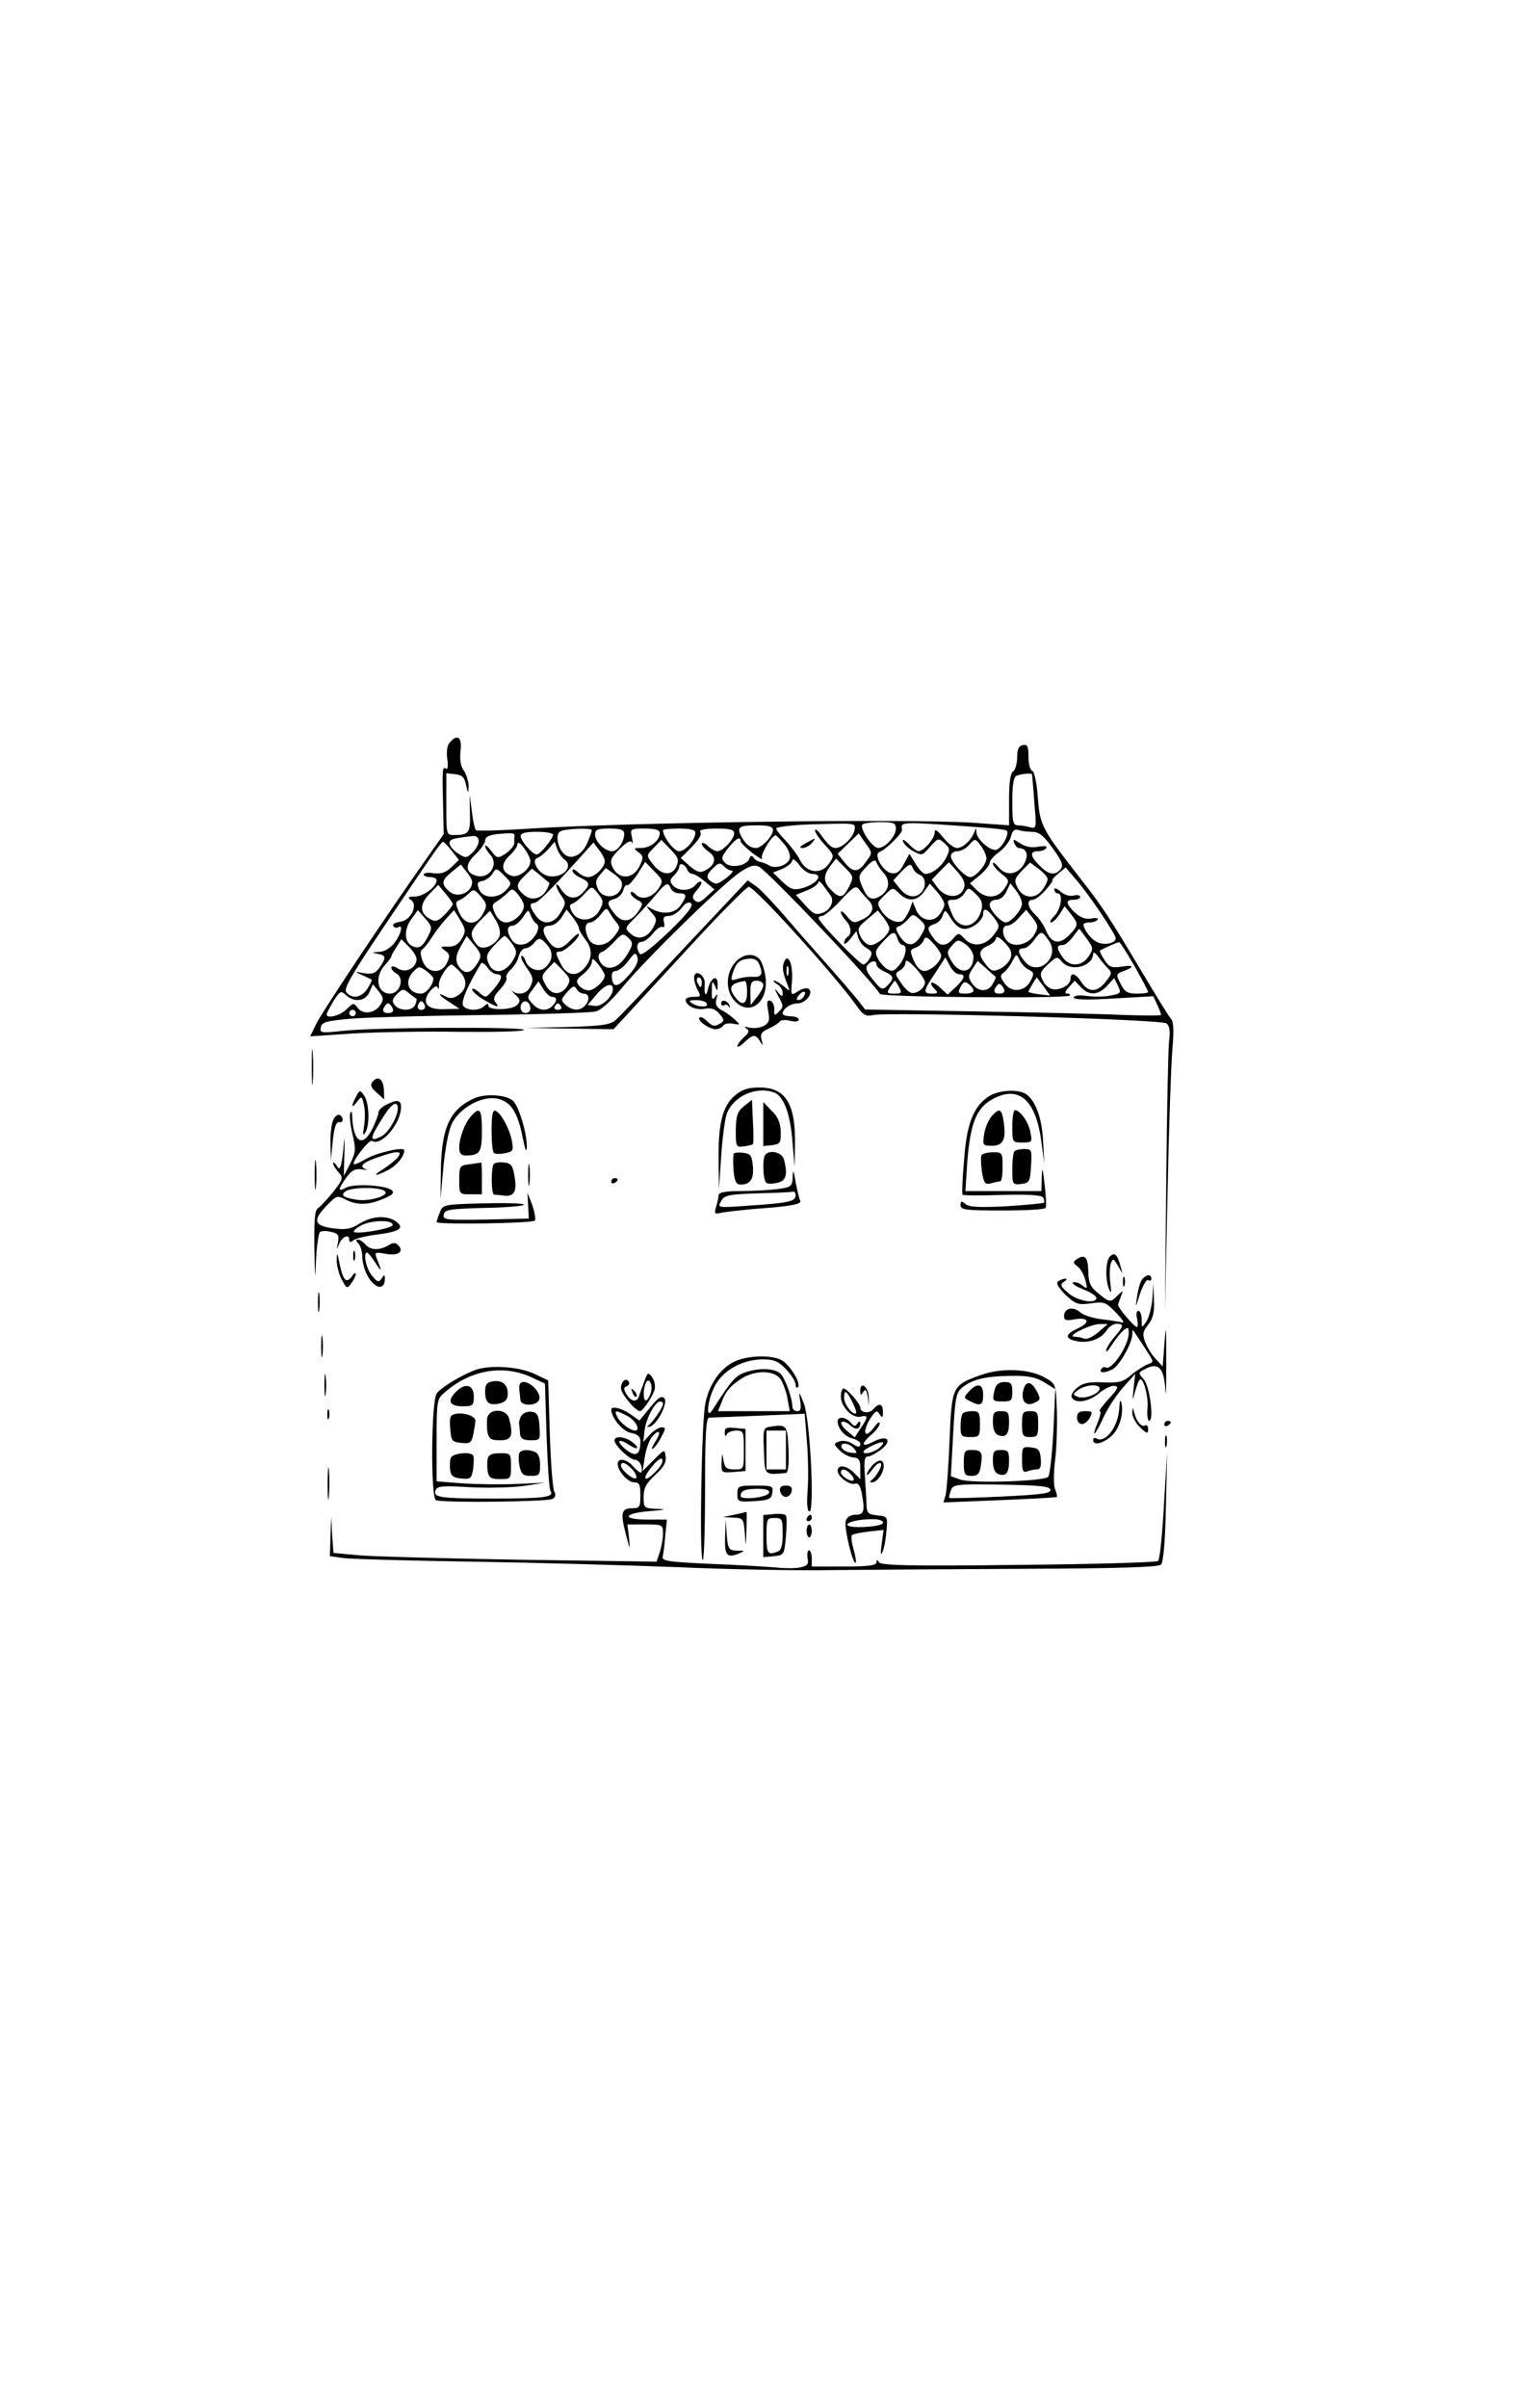 <svg preserveAspectRatio="xMidYMid meet" viewBox="0 0 474 744" height="744pt" width="474pt" xmlns="http://www.w3.org/2000/svg" version="1.0">

<g stroke="none" fill="#000000" transform="translate(0,744) scale(0.1,-0.1)">
<path d="M1390 5145 c-8 -9 -10 -29 -7 -50 3 -21 2 -33 -4 -30 -11 8 -12 1 -9
-111 l2 -91 -59 -84 c-110 -155 -313 -459 -334 -500 l-20 -41 133 9 c73 4 222
7 331 5 108 -1 197 1 197 6 0 10 -464 8 -559 -3 -68 -7 -73 -7 -69 11 3 16 16
20 98 27 52 4 237 9 410 11 173 2 327 7 342 11 17 4 49 34 82 74 70 85 310
320 364 356 31 21 45 24 59 17 30 -17 343 -345 374 -393 6 -10 577 -15 586 -5
4 3 0 6 -7 6 -9 0 -8 6 5 20 l18 20 19 -20 c25 -27 54 -25 81 4 l22 24 12 -24
c10 -22 9 -24 -24 -30 -19 -4 -52 -4 -74 -1 -23 3 -39 1 -39 -5 0 -7 42 -8
123 -3 l123 7 12 -26 c7 -15 12 -29 12 -32 0 -2 -51 -2 -112 0 -62 3 -268 8
-458 11 l-345 6 -25 32 c-14 17 -50 59 -80 93 -30 34 -89 100 -130 148 -41 48
-86 96 -101 107 l-27 19 -195 -207 c-107 -115 -203 -216 -214 -225 -15 -14
-43 -18 -148 -21 l-130 -3 136 -2 136 -2 49 53 c27 29 118 128 203 220 85 92
160 167 166 167 19 0 268 -275 334 -368 20 -29 28 -33 52 -28 52 10 891 -13
906 -26 9 -7 12 -24 8 -52 -3 -23 -7 -221 -9 -441 l-4 -400 8 365 c4 201 11
402 15 447 5 58 4 85 -4 95 -7 7 -48 74 -92 148 -98 164 -119 197 -184 280
-124 159 -129 168 -136 254 -3 47 -11 82 -17 84 -7 2 -12 22 -12 44 0 32 -3
39 -17 36 -13 -2 -18 -13 -18 -38 0 -19 -6 -39 -12 -43 -9 -5 -13 -35 -13 -87
l0 -80 -112 8 c-202 13 -1073 1 -1368 -18 -89 -6 -165 -8 -168 -5 -4 3 -10 30
-13 58 l-7 52 1 -57 c2 -61 -3 -68 -49 -68 -24 0 -24 1 -24 96 l0 95 27 -3
c22 -2 29 -10 34 -33 6 -27 7 -28 8 -5 0 14 -6 35 -14 48 -11 14 -14 35 -11
62 5 43 -10 54 -34 25z m1801 -97 c0 -2 4 -40 7 -86 7 -80 7 -83 -13 -78 -11
3 -28 6 -37 6 -16 0 -18 10 -18 74 0 50 4 76 13 79 13 6 46 9 48 5z m-549
-173 c-4 -23 -38 -55 -58 -55 -13 0 -23 9 -49 45 -8 11 -15 15 -15 9 0 -7 14
-26 30 -44 29 -31 30 -34 15 -56 -24 -37 -70 -33 -91 8 -9 18 -30 45 -45 61
-16 16 -29 33 -29 37 0 5 48 11 108 13 142 4 138 5 134 -18z m128 5 c0 -24
-33 -60 -55 -60 -17 0 -57 59 -49 72 3 4 27 8 55 8 42 0 49 -3 49 -20z m259 4
c41 -3 78 -7 83 -10 11 -7 -12 -52 -30 -59 -18 -7 -62 31 -63 54 0 14 -1 14
-6 1 -10 -26 -35 -50 -54 -50 -10 0 -29 15 -43 33 -19 23 -26 27 -26 15 0 -19
-34 -58 -50 -58 -5 0 -19 10 -31 23 -13 13 -20 16 -17 7 3 -8 17 -22 32 -30
26 -14 28 -14 52 14 24 27 26 27 44 11 18 -16 18 -20 5 -46 -15 -28 -43 -49
-64 -49 -6 0 -20 14 -30 31 l-19 31 -17 -31 c-12 -24 -22 -31 -38 -29 -27 4
-58 59 -37 66 18 6 71 58 69 68 -4 26 -9 26 240 8z m-639 -9 c0 -18 -35 -55
-52 -55 -19 0 -33 12 -46 36 -15 29 -7 34 50 34 36 0 48 -4 48 -15z m-560 0
c0 -3 -6 -21 -14 -39 -15 -37 -49 -54 -70 -36 -21 17 -30 62 -14 71 14 9 98
12 98 4z m100 -11 c0 -25 -20 -54 -37 -54 -23 0 -53 29 -53 52 0 15 8 18 45
18 34 0 45 -4 45 -16z m110 2 c0 -23 -29 -46 -58 -46 -23 0 -24 -1 -8 -13 15
-11 16 -17 5 -40 -20 -45 -67 -47 -86 -4 -8 18 -4 27 23 54 21 21 34 28 38 20
3 -7 3 0 0 16 -6 26 -5 27 40 27 33 0 46 -4 46 -14z m110 1 c0 -22 -31 -57
-50 -57 -16 0 -50 44 -50 65 0 3 23 5 50 5 34 0 50 -4 50 -13z m120 -2 c0 -18
-35 -55 -52 -55 -6 0 -20 7 -30 17 -10 9 -18 11 -18 6 0 -6 10 -17 22 -25 25
-17 20 -41 -11 -57 -16 -9 -25 -6 -48 13 l-28 25 20 20 c37 37 46 51 40 61 -4
6 15 10 49 10 43 0 56 -3 56 -15z m920 5 c22 0 36 -10 65 -51 29 -40 34 -53
24 -65 -17 -20 -37 -17 -64 11 -30 29 -32 45 -6 45 11 0 23 4 26 10 4 6 -6 7
-24 4 -20 -4 -39 -1 -56 10 -21 14 -24 14 -19 1 4 -8 9 -15 13 -15 24 -1 32
-18 20 -44 -17 -37 -57 -46 -81 -16 -10 12 -18 18 -18 12 0 -6 12 -20 26 -31
25 -20 26 -22 10 -46 -20 -31 -58 -33 -86 -5 l-21 21 31 25 c16 14 30 31 30
38 0 7 13 22 30 34 16 12 33 34 36 48 4 17 11 23 21 20 8 -3 27 -6 43 -6z
m-1599 -13 c-1 -4 -1 -14 -1 -22 0 -8 -12 -22 -26 -32 -25 -16 -27 -16 -45 8
-10 13 -19 20 -19 15 0 -5 7 -17 16 -27 29 -33 -7 -80 -49 -63 -29 11 -28 35
3 64 16 15 30 35 30 43 0 11 12 17 38 20 46 4 54 4 53 -6z m119 4 c0 -12 -40
-61 -50 -61 -14 0 -50 42 -50 57 0 9 15 13 50 13 28 0 50 -4 50 -9z m968 -83
c-24 -35 -41 -35 -67 -2 l-21 26 33 32 32 31 21 -30 c22 -30 22 -30 2 -57z
m-1198 63 c0 -10 -9 -26 -20 -36 -18 -17 -21 -17 -45 -1 -14 9 -25 23 -25 31
0 12 9 15 73 22 10 1 17 -5 17 -16z m944 -8 c13 -15 21 -35 18 -45 -5 -21 -44
-34 -64 -22 -7 5 -19 9 -27 11 -8 1 -17 7 -21 13 -5 8 -9 7 -13 -3 -8 -22 -57
-31 -75 -13 -13 13 -12 18 9 45 24 30 39 39 39 22 0 -5 17 -21 37 -37 20 -15
33 -22 29 -16 -6 10 29 69 42 71 2 1 13 -11 26 -26z m-333 -71 c-14 -30 -47
-26 -73 9 -20 26 -20 26 4 50 l23 24 28 -29 c25 -26 27 -33 18 -54z m959 26
c0 -20 -34 -58 -50 -58 -17 0 -60 47 -60 65 0 8 9 15 20 15 11 0 28 9 37 20
18 20 18 20 35 -2 10 -13 18 -31 18 -40z m-1653 23 l22 -28 -24 -23 c-17 -16
-32 -21 -54 -18 -17 3 -31 1 -31 -4 0 -4 9 -8 20 -8 11 0 20 -4 20 -10 0 -20
-41 -50 -67 -50 -21 0 -24 -3 -13 -10 24 -15 1 -64 -33 -68 -15 -2 -25 -8 -21
-13 3 -5 10 -7 15 -4 17 11 9 -22 -12 -49 -12 -15 -31 -27 -47 -27 -24 -2 -24
-2 -4 -6 26 -5 27 -11 6 -42 -13 -18 -23 -22 -48 -18 -30 6 -30 5 -6 -6 14 -6
27 -12 29 -14 2 -1 -4 -14 -13 -28 -18 -27 -47 -33 -65 -11 -9 11 13 49 102
182 172 256 192 284 197 283 3 0 15 -13 27 -28z m243 -32 c0 -24 -36 -52 -58
-45 -32 11 -35 36 -7 62 14 13 25 29 25 36 1 19 40 -34 40 -53z m106 5 c31
-24 -13 -63 -56 -49 -27 9 -48 47 -29 54 7 2 22 14 34 27 l20 23 8 -22 c4 -12
14 -27 23 -33z m124 -5 c0 -19 -31 -49 -51 -49 -10 0 -25 7 -33 16 -9 8 -16
11 -16 4 0 -6 11 -16 25 -22 30 -14 31 -22 5 -48 -23 -23 -50 -15 -69 18 -6 9
-11 12 -11 7 0 -6 7 -21 16 -33 14 -20 14 -25 -3 -52 -21 -36 -55 -40 -77 -8
-19 27 -20 38 -4 38 10 0 54 43 148 148 l35 39 17 -23 c10 -12 18 -28 18 -35z
m641 -39 c39 0 14 -33 -34 -45 -23 -6 -34 -2 -58 21 l-29 28 30 12 c16 7 30
19 30 26 0 7 10 1 21 -14 11 -16 29 -28 40 -28z m114 -40 c-18 -35 -28 -37
-55 -10 -25 25 -25 44 -3 74 l18 23 28 -28 c27 -27 27 -29 12 -59z m107 43
c23 -25 17 -57 -13 -73 -25 -14 -38 -6 -54 33 -12 29 -11 33 14 59 16 18 27
23 30 16 2 -7 12 -23 23 -35z m-695 -47 c-20 -30 -53 -39 -72 -19 -8 8 -15 10
-15 4 0 -6 9 -15 20 -21 19 -10 19 -12 5 -34 -24 -36 -51 -39 -75 -9 -25 32
-25 39 1 46 11 3 23 15 26 26 3 11 8 19 12 16 4 -2 18 13 32 34 l24 38 28 -29
c27 -27 28 -30 14 -52z m226 54 c14 0 -34 -39 -48 -40 -6 0 -16 5 -23 12 -8 8
-6 17 10 33 19 19 24 21 36 9 7 -8 19 -14 25 -14z m581 -13 c19 -7 21 -38 4
-55 -19 -19 -45 -14 -66 13 l-20 25 26 28 c23 23 28 25 34 11 3 -9 13 -19 22
-22z m136 -42 c-11 -31 -54 -31 -79 0 l-20 27 26 27 27 27 27 -30 c19 -22 25
-36 19 -51z m259 30 c1 -6 -6 -21 -15 -33 -21 -31 -60 -29 -77 4 -12 24 -11
28 12 53 l26 26 27 -20 c15 -11 27 -25 27 -30z m-1779 -10 c0 -33 -46 -52 -71
-29 -26 23 -24 34 9 61 l27 22 17 -22 c10 -12 18 -26 18 -32z m664 40 c3 -8
10 -15 17 -15 6 0 24 -11 39 -24 l29 -24 -25 -23 c-18 -17 -27 -20 -36 -11 -9
9 -7 16 7 32 10 11 16 22 13 25 -3 3 -11 -1 -18 -10 -16 -19 -54 -19 -70 0
-10 11 -9 18 4 30 9 9 16 21 16 26 0 15 17 10 24 -6z m-559 -65 c-25 -28 -73
-27 -84 3 -7 18 -5 23 11 25 10 2 24 12 31 23 11 18 12 18 36 -6 24 -24 24
-25 6 -45z m133 23 c2 -1 -1 -10 -7 -21 -16 -30 -49 -37 -72 -16 -25 22 -24
32 4 59 l22 21 25 -20 c14 -12 26 -22 28 -23z m223 -17 c-12 -32 -58 -34 -72
-3 -9 20 -8 28 7 45 l17 20 28 -20 c21 -16 26 -25 20 -42z m1480 -73 c27 -40
49 -76 49 -82 0 -16 -38 -23 -59 -11 -19 9 -41 40 -41 54 0 3 9 6 19 6 11 0
22 4 25 9 3 4 -6 6 -20 3 -17 -3 -33 3 -50 18 -29 28 -31 40 -4 40 11 0 20 4
20 9 0 5 -9 7 -20 4 -12 -3 -29 2 -40 12 -12 10 -20 13 -20 7 0 -7 5 -12 10
-12 18 0 11 -49 -10 -70 -11 -11 -16 -20 -10 -20 5 0 17 11 26 25 l16 25 19
-24 c24 -30 24 -35 -3 -63 -31 -33 -56 -29 -73 10 -7 18 -23 41 -34 51 -24 22
-28 46 -8 46 8 0 26 14 40 30 15 17 24 30 21 30 -3 0 4 9 17 20 l24 20 28 -33
c16 -17 51 -64 78 -104z m-834 52 c14 -17 2 -46 -23 -55 -21 -8 -29 -5 -54 23
l-29 32 34 14 c19 7 35 19 35 25 0 6 7 2 15 -9 8 -11 18 -24 22 -30z m-1167
-28 c0 -4 -11 -19 -25 -33 -20 -20 -29 -23 -44 -14 -33 17 -35 45 -4 77 l28
29 22 -26 c12 -14 22 -29 23 -33z m674 48 c3 -8 15 -15 26 -15 24 0 25 -8 4
-38 -17 -24 -53 -29 -87 -11 -22 12 -22 12 -3 -10 17 -18 18 -24 6 -46 -18
-33 -47 -41 -70 -20 -19 17 -18 18 13 49 18 18 46 49 62 68 34 41 41 44 49 23z
m612 -37 c21 -21 12 -45 -22 -60 -23 -11 -28 -10 -45 11 -11 13 -19 19 -19 13
0 -6 7 -17 15 -26 17 -17 20 -42 5 -51 -5 -3 -10 -12 -10 -18 0 -7 9 -1 19 12
l19 24 6 -21 c4 -12 16 -27 27 -32 15 -9 17 -15 9 -30 -6 -11 -15 -20 -21 -20
-10 0 -131 124 -137 141 -2 5 2 9 10 9 7 0 33 22 58 49 39 42 47 46 57 32 7
-9 20 -24 29 -33z m234 -12 c0 -8 -8 -23 -17 -34 -22 -25 -59 -15 -72 20 l-9
23 -10 -27 c-6 -14 -16 -29 -21 -33 -18 -10 -48 4 -65 30 -15 23 -15 26 9 49
25 25 26 25 45 6 27 -27 55 -25 77 5 l18 25 23 -26 c12 -14 22 -31 22 -38z
m240 2 c0 -19 -34 -58 -50 -58 -15 0 -50 38 -50 55 0 8 9 15 20 15 12 0 25 10
32 26 l12 25 18 -23 c10 -13 18 -31 18 -40z m-1666 -30 c-21 -40 -57 -38 -75
4 -11 26 -11 32 0 36 8 3 21 12 30 21 15 15 18 14 38 -9 19 -23 20 -27 7 -52z
m126 23 c0 -22 -31 -51 -55 -51 -14 0 -26 10 -34 27 -11 24 -10 29 5 38 9 5
24 17 33 26 15 15 17 14 33 -5 10 -12 18 -27 18 -35z m230 37 c16 -20 17 -26
4 -50 -19 -36 -67 -39 -85 -6 -9 17 -9 23 1 26 8 3 23 15 34 27 27 29 25 29
46 3z m1185 -48 c-14 -58 -69 -67 -91 -15 -18 44 -18 45 6 45 11 0 25 9 32 20
12 19 13 19 36 -3 17 -16 21 -28 17 -47z m-968 -70 c-54 -51 -84 -74 -89 -67
-12 19 -9 37 6 37 8 0 24 12 35 26 11 14 24 23 30 20 5 -3 7 3 4 14 -4 15 0
20 15 20 12 0 29 11 39 24 12 16 22 21 30 15 8 -7 -12 -33 -70 -89z m-160 29
c11 -14 10 -20 -8 -42 -24 -32 -64 -36 -79 -8 -14 28 -12 51 5 51 8 0 22 11
32 24 16 21 19 22 27 8 5 -10 15 -24 23 -33z m-583 -41 c-17 -33 -28 -40 -47
-32 -27 10 -29 51 -6 83 l21 29 23 -26 c21 -24 22 -29 9 -54z m104 -8 c-10
-17 -22 -25 -42 -25 -25 1 -26 0 -10 -12 15 -11 16 -17 6 -38 -17 -37 -63 -32
-76 8 -7 19 -7 30 1 35 6 4 19 21 29 37 11 17 30 42 44 57 l24 26 19 -31 c17
-28 18 -34 5 -57z m117 9 c-8 -23 -41 -43 -61 -35 -8 3 -18 16 -23 28 -6 17
-1 28 23 53 l31 31 18 -29 c10 -16 15 -37 12 -48z m114 37 c17 -11 -10 -56
-37 -63 -18 -4 -29 -1 -39 12 -17 25 -17 45 2 45 8 0 22 12 32 26 16 25 17 25
24 6 4 -11 12 -23 18 -26z m131 -14 c0 -5 9 -21 21 -36 23 -29 20 -63 -7 -90
-24 -25 -52 -19 -69 14 -18 35 -19 40 -3 40 14 0 58 40 58 53 0 6 -11 -2 -25
-17 -29 -32 -49 -33 -69 -4 -22 30 -20 48 4 48 11 0 27 11 36 25 l16 25 19
-24 c10 -13 19 -28 19 -34z m960 -1 c0 -18 -38 -51 -58 -51 -11 0 -24 12 -31
26 -11 25 -9 29 21 54 l32 27 18 -22 c10 -13 18 -28 18 -34z m232 -1 c25 0 58
27 58 47 0 20 13 15 34 -13 18 -25 18 -27 -1 -52 -25 -34 -65 -40 -90 -13 -19
20 -19 20 -36 1 -22 -26 -42 -25 -61 2 -21 29 -20 35 3 43 11 3 23 15 26 27 7
19 8 18 26 -11 12 -19 27 -31 41 -31z m217 -16 c-15 -28 -54 -42 -78 -27 -22
14 -27 53 -7 53 9 0 26 11 37 25 l22 24 20 -25 c17 -22 18 -29 6 -50z m-350
-2 c-20 -37 -44 -39 -66 -6 -14 22 -15 28 -4 32 7 2 20 12 29 22 14 17 16 17
36 -1 19 -18 20 -22 5 -47z m511 -12 c21 -29 21 -32 6 -55 -21 -32 -59 -33
-80 -3 -20 28 -20 38 -1 38 8 0 22 11 32 25 10 13 19 25 20 25 1 0 11 -14 23
-30z m-1412 -34 c-19 -37 -40 -56 -64 -56 -27 0 -46 41 -23 49 8 2 25 17 39
32 23 25 27 26 42 12 14 -12 15 -20 6 -37z m827 34 c3 -11 11 -20 16 -20 16 0
10 -37 -10 -61 -16 -20 -23 -22 -38 -13 -10 6 -23 21 -29 33 -10 19 -7 27 15
50 32 35 38 36 46 11z m467 -5 c39 -52 -33 -116 -74 -65 -22 27 -23 40 -3 40
8 0 22 11 32 25 22 30 24 30 45 0z m-1761 -63 c-19 -35 -37 -44 -55 -27 -20
21 -20 40 1 75 l16 28 24 -29 c19 -22 22 -32 14 -47z m102 53 c15 -21 16 -29
6 -47 -24 -45 -64 -52 -79 -13 -8 20 -5 29 18 54 15 16 29 29 32 29 3 1 13
-10 23 -23z m1327 -37 c0 -19 -32 -48 -52 -48 -12 0 -24 12 -33 33 -12 29 -12
33 6 39 11 4 22 14 25 23 5 13 11 11 30 -10 13 -14 24 -31 24 -37z m215 -7
c-4 -12 -18 -27 -32 -34 -22 -10 -28 -8 -44 12 -25 31 -24 46 6 59 14 6 25 17
25 24 0 7 12 1 26 -14 19 -19 24 -31 19 -47z m-1837 -8 c-5 -27 -35 -40 -58
-25 -11 7 -20 8 -20 3 0 -6 7 -14 16 -19 26 -15 10 -62 -20 -62 -40 0 -49 52
-16 88 11 12 20 24 20 27 0 3 7 16 16 29 l15 24 25 -25 c14 -14 24 -32 22 -40z
m405 46 c19 -22 16 -49 -8 -69 -19 -16 -52 -4 -60 21 -4 11 -9 18 -13 15 -3
-4 5 -20 17 -37 19 -26 21 -35 12 -55 -10 -24 -37 -31 -57 -16 -5 4 -1 -1 9
-11 15 -13 17 -20 7 -31 -13 -17 -90 -19 -90 -3 0 7 -4 7 -12 -1 -15 -15 -50
-16 -65 -1 -10 10 10 58 54 132 3 5 12 -1 20 -12 8 -12 21 -21 29 -21 20 0 17
-15 -10 -47 -24 -27 -24 -28 -45 -9 -12 11 -21 14 -21 9 0 -6 16 -20 36 -32
41 -24 51 -26 36 -8 -8 10 -5 20 14 40 14 15 23 31 20 36 -3 4 3 16 13 25 11
10 22 28 25 42 4 13 12 24 20 24 7 0 19 7 26 15 16 20 22 19 43 -6z m1317 -34
c0 -51 -43 -60 -69 -13 -14 24 -14 28 3 47 17 19 19 19 42 3 13 -9 23 -26 24
-37z m498 -30 c23 -41 42 -77 42 -80 0 -3 -16 -5 -35 -5 -28 0 -37 5 -50 30
-15 29 -15 31 10 40 35 13 31 20 -9 13 -29 -4 -37 -1 -51 21 -10 15 -16 28
-14 29 7 5 54 26 59 26 3 1 24 -33 48 -74z m-1561 -25 c-36 -41 -51 -44 -55
-12 -2 14 2 22 12 22 8 0 26 14 38 30 20 27 23 29 29 13 4 -12 -4 -30 -24 -53z
m1478 19 c14 -14 13 -18 -6 -42 -26 -34 -54 -34 -75 -2 -18 28 -34 33 -34 10
0 -19 -36 -38 -59 -30 -10 3 -23 15 -28 28 -9 19 -6 26 18 48 26 24 28 25 43
7 28 -32 95 -14 96 25 0 7 7 3 15 -8 8 -11 21 -27 30 -36z m-244 -5 c16 -8 17
-12 6 -34 -17 -34 -60 -39 -81 -8 -14 19 -14 25 -3 33 8 5 20 21 27 35 13 24
13 24 23 3 5 -11 18 -25 28 -29z m-1311 -18 c0 -16 -32 -46 -50 -46 -10 0 -23
7 -30 15 -10 13 -8 19 14 36 14 11 26 28 26 37 0 13 5 11 20 -8 11 -14 20 -29
20 -34z m990 -21 c0 -18 -27 -38 -44 -32 -8 3 -23 18 -32 33 -17 24 -17 27 -1
36 9 5 17 16 17 25 0 10 10 4 30 -17 17 -18 30 -38 30 -45z m105 25 c22 0 18
-13 -10 -40 l-25 -23 -25 23 c-25 23 -37 16 -13 -8 9 -9 7 -12 -10 -12 -29 0
-28 8 10 64 l31 48 14 -26 c7 -14 20 -26 28 -26z m-1210 -35 c-19 -32 -51 -31
-68 2 -14 25 -13 29 6 49 l21 22 26 -26 c22 -23 25 -30 15 -47z m955 65 c0 -6
11 -16 25 -22 29 -13 31 -21 9 -43 -15 -15 -19 -14 -44 17 -20 24 -25 36 -18
46 13 15 28 16 28 2z m368 -37 c2 -1 -1 -11 -8 -22 -14 -27 -45 -27 -64 0 -13
19 -13 24 1 46 l16 24 26 -23 c14 -13 27 -24 29 -25z m-1738 -6 c0 -19 -22
-47 -38 -47 -40 0 -53 38 -24 68 16 17 19 17 39 3 12 -9 23 -20 23 -24z m80
23 c26 -26 25 -55 -2 -74 -15 -11 -26 -12 -40 -5 -29 16 -21 3 13 -18 l30 -20
-45 -1 c-56 -3 -75 20 -46 56 13 15 20 18 24 10 3 -7 4 -3 3 8 -2 18 27 64 40
64 1 0 12 -9 23 -20z m1807 -48 l20 -28 -33 4 c-19 2 -34 6 -34 8 0 4 24 44
26 44 0 0 10 -13 21 -28z m-1520 -32 c16 0 17 -12 1 -28 -18 -18 -42 -15 -62
7 -17 19 -17 21 1 44 l18 25 15 -24 c8 -13 20 -24 27 -24z m1073 30 c9 -18 8
-20 -15 -20 -23 0 -24 2 -13 20 7 11 14 20 15 20 1 0 7 -9 13 -20z m230 -11
c0 -5 -11 -9 -25 -9 -23 0 -24 2 -15 21 9 16 14 18 26 8 8 -6 14 -15 14 -20z
m-1834 -44 c-17 -26 -54 -31 -70 -9 -12 16 -14 16 -34 -4 -20 -20 -62 -31 -62
-16 0 4 10 22 21 41 20 31 23 33 38 19 26 -24 60 -20 73 8 l11 25 18 -22 c15
-19 16 -25 5 -42z m629 35 c18 0 19 -22 3 -38 -16 -16 -38 -15 -59 3 -16 15
-15 17 5 40 17 19 22 21 29 9 4 -8 15 -14 22 -14z m90 14 c0 -23 -34 -55 -56
-52 l-22 3 28 33 c25 30 50 38 50 16z m1209 1 c4 -10 -1 -15 -14 -15 -13 0
-18 5 -14 15 4 8 10 15 14 15 4 0 10 -7 14 -15z m-1816 -31 c1 -1 0 -9 -4 -18
-8 -20 -47 -21 -63 -2 -10 12 -9 19 6 34 17 17 20 18 38 3 11 -9 21 -16 23
-17z m21 -33 c-15 -5 -22 6 -14 19 6 9 10 9 16 -1 5 -8 4 -15 -2 -18z m331 3
c0 -8 -7 -14 -15 -14 -15 0 -21 21 -9 33 10 9 24 -2 24 -19z m-426 1 c4 -10
-1 -15 -14 -15 -13 0 -18 5 -14 15 4 8 10 15 14 15 4 0 10 -7 14 -15z m521 5
c3 -5 -1 -10 -10 -10 -9 0 -13 5 -10 10 3 6 8 10 10 10 2 0 7 -4 10 -10z
m-635 -20 c0 -5 -4 -10 -10 -10 -5 0 -10 5 -10 10 0 6 5 10 10 10 6 0 10 -4
10 -10z"></path>
<path d="M2490 4834 c-17 -9 -20 -14 -9 -14 9 0 22 7 29 15 15 18 13 18 -20
-1z"></path>
<path d="M2271 4464 c-29 -37 -27 -89 3 -119 46 -46 103 0 93 76 -3 22 -11 46
-17 54 -19 23 -56 18 -79 -11z m78 -7 c11 -28 5 -37 -22 -35 -12 1 -33 -2 -45
-6 -22 -7 -23 -6 -17 16 11 34 21 43 50 46 19 1 28 -4 34 -21z m-39 -82 c0
-38 -15 -45 -36 -17 -24 31 -16 44 29 51 4 0 7 -15 7 -34z m50 21 c0 -8 -9
-24 -20 -37 l-19 -24 -1 38 c0 30 3 37 20 37 11 0 20 -6 20 -14z"></path>
<path d="M2424 4467 c-6 -17 -4 -33 12 -72 7 -19 7 -19 -13 -2 -11 9 -24 17
-29 17 -5 0 -1 -5 9 -11 9 -5 17 -17 17 -26 0 -14 -2 -14 -16 3 -11 13 -10 10
2 -13 17 -30 17 -34 3 -48 -14 -14 -16 -14 -15 6 1 12 -5 24 -12 27 -10 3 -12
-4 -7 -31 6 -30 3 -37 -14 -47 -12 -6 -32 -8 -44 -5 -14 4 -18 3 -9 -3 10 -6
8 -13 -8 -27 -11 -10 -20 -22 -20 -27 0 -5 10 0 22 12 27 25 34 25 48 3 9 -16
10 -15 5 4 -5 18 -1 25 22 35 15 7 31 17 34 22 4 5 19 6 33 2 15 -4 26 -2 26
4 0 5 -11 10 -25 10 -14 0 -25 4 -25 8 0 15 24 32 47 32 25 0 50 34 33 45 -6
4 -21 0 -33 -8 -22 -14 -22 -14 -18 35 3 51 -13 86 -25 55z m13 -39 c-3 -7 -5
-2 -5 12 0 14 2 19 5 13 2 -7 2 -19 0 -25z m48 -67 c-3 -6 -11 -11 -17 -11 -6
0 -6 6 2 15 14 17 26 13 15 -4z"></path>
<path d="M2147 4426 c-3 -7 1 -25 8 -40 13 -25 13 -26 -11 -26 -13 0 -24 -4
-24 -9 0 -18 31 -33 58 -28 21 4 33 0 46 -15 15 -17 16 -22 5 -29 -20 -12 -25
-11 -44 7 -9 9 -19 14 -22 10 -9 -8 28 -35 49 -36 9 0 20 5 24 11 3 6 17 9 31
6 23 -4 23 -4 5 13 -10 9 -28 23 -41 29 -16 9 -20 18 -16 34 5 17 4 19 -4 7
-8 -12 -11 -7 -10 20 0 29 2 31 9 15 8 -19 9 -19 9 3 1 33 -22 22 -30 -14 -6
-28 -13 -16 -10 17 2 23 -25 44 -32 25z m23 -21 c0 -8 -2 -15 -4 -15 -2 0 -6
7 -10 15 -3 8 -1 15 4 15 6 0 10 -7 10 -15z m15 -65 c8 -13 -25 -13 -45 0 -12
8 -9 10 12 10 15 0 30 -4 33 -10z"></path>
<path d="M2230 4340 c0 -6 4 -9 9 -6 5 4 12 1 14 -4 3 -6 4 -5 3 2 -3 15 -26
23 -26 8z"></path>
<path d="M964 4145 c0 -49 1 -71 3 -48 2 23 2 64 0 90 -2 26 -3 8 -3 -42z"></path>
<path d="M1152 4098 c-8 -10 -5 -19 13 -34 l23 -21 -1 30 c-2 33 -18 45 -35
25z"></path>
<path d="M2272 4055 c-38 -32 -52 -89 -50 -202 l1 -88 7 105 c4 58 12 117 18
131 22 54 92 84 147 63 28 -11 49 -67 55 -149 l7 -80 1 65 c3 128 -28 180
-109 180 -36 0 -55 -6 -77 -25z"></path>
<path d="M1101 4052 c-16 -29 -14 -40 3 -16 14 18 15 18 21 -9 4 -15 4 -44 1
-65 -5 -27 -4 -33 3 -22 15 22 13 93 -3 115 -13 18 -14 18 -25 -3z"></path>
<path d="M3058 4053 c-47 -30 -69 -83 -77 -196 -5 -56 -7 -104 -5 -108 1 -3
57 -3 122 -1 82 2 122 0 127 -8 4 -6 5 -13 3 -16 -3 -2 -55 -7 -116 -11 -83
-4 -115 -3 -127 7 -12 10 -15 10 -15 -4 0 -14 17 -16 129 -16 72 0 132 3 134
8 3 4 1 36 -3 72 -6 53 -8 57 -9 23 l-1 -43 -118 0 -117 0 6 93 c9 112 27 160
71 187 85 51 141 6 158 -129 l9 -66 -4 73 c-4 75 -28 133 -61 146 -29 11 -79
6 -106 -11z"></path>
<path d="M1465 4046 c-76 -35 -101 -93 -102 -231 l-1 -80 9 100 c6 60 16 113
27 135 25 48 91 84 138 76 43 -9 64 -40 80 -120 8 -40 12 -50 13 -30 1 40 -25
129 -44 144 -22 18 -87 22 -120 6z"></path>
<path d="M1193 4026 c-13 -6 -23 -17 -23 -24 0 -7 -9 -30 -20 -52 -29 -57 -58
-38 -61 40 0 14 -3 19 -6 11 -3 -7 0 -37 7 -66 11 -46 10 -55 -7 -90 l-20 -38
2 74 c1 41 1 52 -2 24 -2 -27 -6 -57 -9 -65 -4 -13 -6 -13 -14 0 -6 8 -10 11
-10 6 0 -5 7 -18 17 -28 15 -17 14 -21 -17 -61 -19 -23 -40 -46 -47 -50 -10
-6 -12 -38 -11 -125 2 -97 3 -104 5 -37 2 44 8 84 12 88 4 4 20 5 34 1 23 -5
26 -10 22 -33 -5 -24 -5 -25 4 -3 11 23 31 30 31 11 0 -8 4 -8 13 -1 6 5 37
13 68 17 73 9 91 20 65 40 -28 21 -75 19 -115 -6 -27 -17 -43 -19 -82 -14 -59
8 -63 25 -18 71 29 30 32 31 57 18 35 -18 71 -18 117 2 27 11 35 18 27 26 -16
16 -115 22 -141 9 -27 -15 -27 -7 0 31 16 22 27 28 48 25 14 -2 20 -2 14 0
-25 8 -13 21 34 37 63 22 80 21 62 -1 -8 -9 -27 -24 -44 -35 -36 -22 -26 -24
15 -3 27 14 50 42 50 61 0 12 -84 -7 -119 -27 -18 -11 -35 -18 -37 -16 -7 7
47 77 56 72 29 -18 90 54 90 105 0 22 -13 24 -47 6z m37 -11 c0 -25 -28 -73
-49 -85 -40 -21 -40 -9 4 59 26 42 45 53 45 26z m-42 -254 c22 -13 -43 -34
-84 -28 -44 7 -53 15 -34 27 19 12 100 13 118 1z m26 -106 c-1 -10 -99 -28
-118 -22 -6 2 3 11 19 20 32 18 101 19 99 2z"></path>
<path d="M2300 4022 c-20 -16 -24 -29 -25 -73 0 -52 1 -54 25 -51 14 2 26 5
28 7 2 1 2 33 0 70 l-3 67 -25 -20z"></path>
<path d="M2360 3967 l0 -68 28 3 c24 3 27 7 26 42 -1 27 -9 46 -28 64 l-26 27
0 -68z"></path>
<path d="M1457 3992 c-20 -22 -37 -67 -37 -98 0 -17 6 -24 19 -24 45 0 51 9
51 76 0 67 -6 76 -33 46z"></path>
<path d="M1520 3946 c0 -35 3 -67 8 -69 4 -3 19 -3 34 0 24 5 26 8 21 37 -7
38 -34 88 -51 94 -9 3 -12 -14 -12 -62z"></path>
<path d="M3066 3991 c-9 -10 -20 -35 -23 -55 -5 -35 -5 -36 25 -36 34 0 44 21
35 76 -6 39 -13 42 -37 15z"></path>
<path d="M3130 3960 c0 -49 0 -50 31 -50 30 0 31 1 25 32 -6 32 -32 68 -48 68
-4 0 -8 -22 -8 -50z"></path>
<path d="M1031 3981 c-6 -11 -10 -44 -9 -73 l1 -53 6 60 c4 40 10 59 19 58 14
-3 16 13 3 22 -6 3 -15 -3 -20 -14z"></path>
<path d="M3137 3883 c-4 -3 -7 -28 -7 -55 0 -48 1 -49 28 -46 25 3 27 7 30 56
3 49 2 52 -21 52 -13 0 -27 -3 -30 -7z"></path>
<path d="M973 3810 c0 -41 2 -58 4 -37 2 20 2 54 0 75 -2 20 -4 3 -4 -38z"></path>
<path d="M2269 3876 c-2 -2 -3 -25 -1 -50 3 -35 8 -46 21 -46 31 0 42 16 39
56 -3 33 -7 39 -28 42 -14 2 -28 1 -31 -2z"></path>
<path d="M2367 3873 c-11 -10 -8 -81 3 -88 5 -3 21 -3 35 1 26 6 31 26 19 72
-6 21 -42 31 -57 15z"></path>
<path d="M3035 3871 c-3 -6 -2 -28 1 -51 6 -36 10 -41 28 -36 12 3 24 6 29 6
4 0 7 20 7 45 0 43 -1 45 -29 45 -17 0 -32 -4 -36 -9z"></path>
<path d="M1633 3810 c0 -30 2 -43 4 -27 2 15 2 39 0 55 -2 15 -4 2 -4 -28z"></path>
<path d="M1453 3843 c-32 -4 -33 -6 -33 -49 0 -44 0 -44 35 -44 l35 0 0 50 c0
28 -1 49 -2 48 -2 0 -18 -3 -35 -5z"></path>
<path d="M1527 3844 c-9 -10 -9 -94 1 -95 4 0 17 -2 30 -3 32 -4 41 13 33 59
-5 33 -11 41 -31 43 -14 2 -29 0 -33 -4z"></path>
<path d="M2451 3804 c-1 -29 -4 -32 -47 -38 -26 -3 -77 -6 -114 -6 -46 0 -67
-4 -68 -12 0 -7 -4 -24 -8 -37 -6 -21 -5 -23 17 -18 13 3 60 8 104 12 114 8
146 15 139 26 -3 6 -9 31 -14 57 -6 37 -8 40 -9 16z m9 -58 c0 -18 -23 -23
-144 -31 -97 -7 -98 -7 -87 13 10 19 22 22 114 25 56 1 105 4 110 5 4 1 7 -4
7 -12z"></path>
<path d="M1890 3789 c0 -5 5 -7 10 -4 6 3 10 8 10 11 0 2 -4 4 -10 4 -5 0 -10
-5 -10 -11z"></path>
<path d="M1633 3715 l2 -40 -133 -3 c-124 -2 -133 -1 -130 15 3 16 18 18 126
21 67 1 122 6 122 10 0 4 -56 6 -125 4 -124 -3 -126 -4 -135 -28 -6 -14 -10
-27 -10 -30 0 -8 299 -4 304 5 3 5 -1 26 -8 47 l-15 39 2 -40z"></path>
<path d="M1108 3598 c7 -7 12 -25 12 -40 0 -16 7 -42 15 -57 22 -43 55 -50 55
-12 0 14 -2 14 -10 1 -9 -13 -13 -12 -30 9 -18 21 -28 71 -15 71 3 0 15 -15
26 -32 20 -31 21 -28 3 16 -6 17 -4 18 29 12 38 -7 58 7 38 27 -9 9 -16 8 -31
-1 -27 -16 -55 -15 -70 3 -7 8 -17 15 -23 15 -7 0 -7 -4 1 -12z"></path>
<path d="M1092 3560 c0 -14 2 -19 5 -12 2 6 2 18 0 25 -3 6 -5 1 -5 -13z"></path>
<path d="M1041 3547 c0 -15 6 -42 15 -59 16 -30 17 -31 30 -13 8 10 14 23 14
29 0 5 -6 2 -13 -9 -17 -22 -27 -10 -38 45 -6 31 -7 32 -8 7z"></path>
<path d="M3432 3558 c-14 -14 -15 -74 -2 -103 6 -14 7 -7 3 22 -3 23 -2 50 2
60 6 16 8 15 21 -7 l15 -25 -7 25 c-9 34 -18 42 -32 28z"></path>
<path d="M3330 3550 c-13 -9 -13 -12 2 -23 9 -7 20 -26 24 -43 7 -26 6 -28 -9
-16 -9 8 -22 12 -29 10 -6 -2 7 -12 30 -21 23 -9 42 -21 42 -27 0 -20 -59 -10
-87 15 -24 21 -26 26 -13 35 18 11 1 13 -17 2 -9 -6 -3 -17 21 -42 32 -30 39
-32 79 -27 41 6 46 4 78 -29 19 -19 27 -33 19 -30 -8 2 -37 7 -64 10 -27 3
-57 13 -67 22 -21 19 -49 12 -49 -12 0 -13 6 -15 28 -11 46 9 57 -7 17 -26
-43 -20 -44 -33 -5 -41 37 -7 75 7 92 34 7 11 21 20 30 20 24 0 23 -7 -7 -42
-14 -16 -25 -35 -25 -41 0 -7 8 2 18 18 11 17 26 36 35 44 15 12 17 11 17 -8
0 -38 -53 -117 -71 -106 -4 3 -10 1 -14 -5 -8 -13 11 -13 36 0 21 12 59 79 60
107 0 17 1 17 12 -1 7 -10 22 -33 34 -52 21 -32 21 -33 2 -39 -10 -4 -33 -18
-50 -32 -26 -23 -39 -26 -88 -24 -44 2 -63 -2 -81 -17 -13 -11 -20 -24 -16
-30 12 -20 53 -13 85 14 17 14 38 24 48 22 13 -2 9 -10 -19 -40 -19 -21 -32
-38 -27 -38 4 0 1 -16 -7 -35 -22 -54 -8 -41 19 18 13 28 41 70 61 92 l36 40
-5 -45 c-4 -40 -4 -41 4 -12 5 18 11 36 15 39 10 11 28 -52 24 -89 -2 -21 1
-38 5 -38 16 0 2 108 -17 129 -17 19 -17 20 4 31 41 22 59 5 63 -63 2 -34 3 3
3 83 0 108 -1 125 -5 67 l-6 -79 -22 24 c-12 12 -26 36 -32 51 -9 24 -8 33 9
54 15 19 20 39 18 77 l-2 51 -3 -49 c-3 -27 -11 -59 -19 -70 -14 -20 -14 -20
-14 7 0 15 -5 27 -10 27 -6 0 -8 -11 -4 -25 3 -14 3 -25 -1 -25 -8 0 -61 62
-58 70 1 3 5 14 9 25 8 19 7 19 -10 3 -22 -23 -25 -23 -60 6 -24 19 -30 31
-31 66 -1 46 -10 56 -35 40z m66 -226 c-16 -14 -35 -23 -43 -20 -8 3 -22 6
-31 6 -27 1 50 39 78 39 l25 0 -29 -25z m4 -174 c0 -16 -46 -34 -67 -26 -17 7
-17 8 1 22 23 16 66 19 66 4z"></path>
<path d="M3472 3480 c0 -14 2 -19 5 -12 2 6 2 18 0 25 -3 6 -5 1 -5 -13z"></path>
<path d="M3532 3488 c-6 -7 -13 -31 -16 -53 -6 -39 -6 -39 9 8 9 26 20 45 25
42 6 -4 10 -1 10 4 0 15 -15 14 -28 -1z"></path>
<path d="M983 3415 c0 -27 2 -38 4 -22 2 15 2 37 0 50 -2 12 -4 0 -4 -28z"></path>
<path d="M993 3280 c0 -30 2 -43 4 -27 2 15 2 39 0 55 -2 15 -4 2 -4 -28z"></path>
<path d="M2273 3234 c-45 -20 -82 -72 -93 -135 -11 -65 -18 -479 -7 -479 4 0
7 99 7 220 0 169 3 220 13 220 6 0 76 3 154 6 l141 6 7 -87 c4 -48 5 -116 2
-151 -3 -40 -1 -64 6 -64 16 0 2 287 -18 335 -15 38 -16 38 -11 8 4 -25 2 -33
-9 -33 -8 0 -15 6 -15 13 0 27 -22 87 -36 102 -18 18 -68 20 -112 4 -28 -10
-40 -23 -99 -115 -23 -36 -15 35 9 77 26 47 86 79 147 79 35 0 48 -6 72 -31
16 -17 29 -38 29 -47 0 -8 3 -12 7 -8 12 11 -27 73 -53 85 -33 15 -102 13
-141 -5z m141 -56 c8 -13 18 -40 21 -60 l7 -38 -111 0 -111 0 11 27 c13 36 28
52 64 75 43 26 101 24 119 -4z"></path>
<path d="M1469 3207 c-43 -16 -102 -52 -118 -71 -18 -21 -20 -324 -3 -331 23
-9 346 -5 361 4 9 6 10 14 5 22 -5 8 -11 88 -14 179 l-5 165 -38 18 c-49 25
-142 31 -188 14z m180 -25 l36 -17 5 -160 c3 -88 8 -165 12 -171 13 -20 -18
-24 -177 -24 -164 0 -187 3 -178 26 5 13 23 14 107 9 55 -3 130 -1 166 4 l65
10 -89 -4 c-48 -2 -124 -1 -167 2 l-79 6 0 127 c0 119 1 128 23 146 81 73 187
90 276 46z"></path>
<path d="M1523 3172 c-18 -3 -23 -10 -23 -32 0 -34 12 -44 46 -36 17 5 24 13
24 30 0 29 -18 43 -47 38z"></path>
<path d="M1607 3163 c-2 -5 -2 -14 -1 -20 1 -7 2 -20 3 -28 1 -20 50 -20 58 0
10 27 -47 73 -60 48z"></path>
<path d="M1410 3140 c-28 -28 -21 -45 21 -45 31 0 34 3 34 30 0 37 -26 44 -55
15z"></path>
<path d="M1412 3072 c-20 -3 -23 -8 -20 -45 3 -39 5 -42 34 -45 28 -3 32 0 38
29 3 17 6 35 6 40 0 13 -33 25 -58 21z"></path>
<path d="M1507 3061 c-2 -10 -2 -31 0 -45 5 -22 11 -26 39 -26 36 0 42 14 28
68 -8 29 -59 32 -67 3z"></path>
<path d="M1614 3068 c-6 -7 -10 -20 -9 -28 1 -8 3 -23 3 -32 2 -13 11 -18 33
-18 29 0 30 1 27 43 -2 34 -7 43 -24 45 -11 2 -25 -3 -30 -10z"></path>
<path d="M1606 2951 c-3 -5 -3 -23 0 -40 6 -26 11 -31 35 -31 26 0 29 3 29 34
0 22 -6 36 -16 40 -22 9 -42 7 -48 -3z"></path>
<path d="M1394 2936 c-3 -8 -4 -25 -2 -38 2 -18 10 -24 34 -26 29 -3 32 0 37
30 2 18 3 36 0 41 -8 13 -63 7 -69 -7z"></path>
<path d="M1508 2933 c-2 -10 -2 -28 0 -40 4 -19 11 -23 38 -23 33 0 34 1 34
40 0 39 -1 40 -34 40 -25 0 -36 -5 -38 -17z"></path>
<path d="M1003 3160 c0 -30 2 -43 4 -27 2 15 2 39 0 55 -2 15 -4 2 -4 -28z"></path>
<path d="M3031 3191 c-87 -31 -88 -35 -95 -201 -3 -80 -9 -156 -12 -169 l-7
-23 174 7 c96 4 175 8 177 10 1 1 -1 12 -6 25 -5 12 -4 51 0 86 5 35 7 103 6
151 -3 86 -3 87 -36 106 -48 28 -136 32 -201 8z m198 -22 l34 -21 -6 -131 c-4
-72 -11 -135 -16 -140 -14 -14 -241 -21 -273 -8 l-28 10 7 128 c6 112 9 130
27 145 31 26 72 36 151 37 54 1 78 -4 104 -20z m19 -332 c2 -11 -28 -15 -154
-21 -86 -4 -158 -6 -159 -4 -1 2 1 12 5 23 7 19 16 20 156 18 118 -2 150 -5
152 -16z"></path>
<path d="M3076 3148 c-9 -36 -8 -38 24 -38 27 0 30 3 30 30 0 25 -4 30 -24 30
-16 0 -26 -7 -30 -22z"></path>
<path d="M3164 3145 c-8 -34 8 -52 35 -39 18 8 19 12 8 33 -17 34 -35 37 -43
6z"></path>
<path d="M2996 3141 c-17 -19 -17 -20 3 -30 32 -17 41 -13 41 19 0 35 -18 39
-44 11z"></path>
<path d="M2977 3073 c-4 -3 -7 -21 -7 -40 0 -30 3 -33 30 -33 28 0 30 2 30 40
0 35 -3 40 -23 40 -13 0 -27 -3 -30 -7z"></path>
<path d="M3070 3046 c0 -22 6 -36 16 -40 24 -9 34 2 34 40 0 30 -3 34 -25 34
-22 0 -25 -4 -25 -34z"></path>
<path d="M3160 3040 c0 -36 3 -40 25 -40 23 0 25 4 25 40 0 36 -2 40 -25 40
-22 0 -25 -4 -25 -40z"></path>
<path d="M3160 2930 c0 -34 3 -41 16 -36 9 3 22 6 30 6 11 0 14 9 12 33 -2 27
-8 33 -30 35 -27 3 -28 1 -28 -38z"></path>
<path d="M2980 2920 c0 -35 3 -40 24 -40 19 0 25 6 29 33 6 40 2 47 -29 47
-21 0 -24 -4 -24 -40z"></path>
<path d="M3070 2926 c0 -22 6 -36 16 -40 24 -9 34 2 34 40 0 30 -3 34 -25 34
-22 0 -25 -4 -25 -34z"></path>
<path d="M1993 3174 c-6 -16 -14 -37 -17 -47 -7 -22 -25 -18 -40 7 -8 14 -8
20 2 23 6 3 10 9 6 14 -8 14 -24 1 -24 -20 0 -17 45 -71 59 -71 9 1 37 42 45
66 3 11 0 28 -7 38 -13 17 -14 17 -24 -10z m20 -35 c-3 -11 -9 -22 -14 -25
-10 -6 -12 27 -3 51 9 23 23 0 17 -26z"></path>
<path d="M2660 3143 c0 -15 2 -15 9 -4 7 11 10 8 14 -15 l4 -29 -1 29 c-1 32
-26 50 -26 19z"></path>
<path d="M1956 3137 c3 -10 9 -15 12 -12 3 3 0 11 -7 18 -10 9 -11 8 -5 -6z"></path>
<path d="M2600 3125 c0 -32 36 -68 61 -62 24 6 24 -1 0 -36 l-18 -28 -24 20
c-13 11 -21 23 -17 27 5 4 16 0 26 -9 18 -17 32 -14 32 7 0 6 -4 5 -9 -2 -6
-10 -10 -10 -21 3 -14 17 -40 20 -40 4 0 -22 21 -47 45 -53 14 -4 25 -11 25
-16 0 -13 -6 -13 -29 2 -10 6 -27 8 -37 4 -17 -6 -17 -8 2 -27 11 -11 30 -21
42 -22 18 -1 22 -8 22 -34 l0 -33 -20 20 c-23 23 -50 26 -50 6 0 -19 38 -46
55 -40 8 3 15 -7 19 -27 11 -57 8 -69 -18 -69 -16 0 -27 -7 -31 -19 -6 -19 22
-137 31 -129 2 2 -1 21 -7 42 -6 21 -8 40 -5 43 3 3 26 8 52 11 l46 5 -6 -44
c-4 -30 -3 -37 3 -23 5 11 10 40 12 65 4 43 3 44 -28 47 -29 3 -33 7 -34 35 0
18 -3 58 -5 90 -3 44 -1 57 10 57 7 0 25 10 40 21 37 29 20 47 -23 25 -37 -20
-41 -8 -6 22 14 12 25 27 25 34 0 7 -7 2 -16 -10 -8 -12 -19 -22 -24 -22 -11
0 -2 30 16 55 13 17 16 18 24 5 8 -12 10 -11 10 8 0 25 -12 29 -30 8 -12 -15
-40 -11 -40 5 0 12 -41 59 -52 59 -4 0 -8 -11 -8 -25z m35 -16 c9 -17 14 -33
12 -35 -9 -9 -37 27 -37 47 0 27 7 24 25 -12z m81 -145 c-19 -13 -46 -19 -46
-9 0 8 55 34 60 28 3 -2 -4 -11 -14 -19z m-75 0 c11 -14 10 -15 -11 -12 -13 1
-25 9 -28 16 -5 17 23 15 39 -4z m-13 -76 c19 -19 14 -30 -8 -18 -11 6 -20 15
-20 20 0 14 14 12 28 -2z m102 -153 c0 -13 -110 -19 -110 -6 0 10 47 19 88 17
12 -1 23 -5 22 -11z"></path>
<path d="M2010 3091 l-33 -40 -27 19 c-26 19 -60 27 -60 15 0 -25 35 -67 60
-72 22 -4 30 -11 30 -27 0 -41 -14 -49 -44 -25 -33 26 -26 38 9 15 28 -19 35
-10 8 10 -22 16 -53 18 -53 4 0 -16 47 -60 63 -60 8 0 17 -9 20 -20 3 -11 2
-20 -2 -20 -3 0 -14 9 -24 20 -19 22 -47 27 -47 7 0 -22 31 -57 51 -57 16 0
19 -7 19 -40 0 -36 -2 -40 -25 -40 -34 0 -37 -14 -20 -80 13 -50 14 -51 10
-12 l-5 42 55 0 c54 0 55 -1 55 -29 0 -15 -5 -41 -10 -57 l-10 -29 -424 6
c-234 4 -458 10 -500 14 l-75 7 -4 56 -3 57 -2 -61 -2 -62 43 -6 c23 -3 202
-8 397 -11 195 -3 481 -11 635 -17 154 -7 370 -11 480 -9 110 1 381 3 602 4
280 1 405 5 413 13 7 7 13 74 15 180 l4 169 -10 -164 c-5 -91 -13 -169 -18
-174 -4 -4 -199 -10 -432 -12 -327 -4 -425 -2 -431 8 -6 9 -8 9 -8 0 0 -10
-27 -13 -100 -13 l-100 0 0 25 c0 14 -4 25 -9 25 -4 0 -6 -11 -4 -24 4 -19 0
-24 -24 -29 -15 -3 -48 -3 -73 0 -25 2 -115 8 -200 11 -131 6 -154 9 -151 22
2 8 6 38 8 65 l5 50 -58 0 c-82 0 -79 19 3 26 50 4 57 6 26 7 -42 2 -43 3 -43
37 0 27 8 42 36 68 26 24 35 39 32 57 -3 23 -3 23 -37 -11 l-34 -34 7 45 c4
24 14 52 23 62 23 26 29 13 8 -18 -9 -15 -12 -23 -6 -20 6 4 18 20 26 37 14
25 14 29 1 29 -9 0 -25 -10 -36 -22 l-21 -23 4 35 c4 37 33 90 48 90 5 0 9 -3
9 -8 0 -10 -30 -54 -44 -65 -7 -6 -6 -7 3 -5 23 6 58 75 45 88 -9 9 -20 1 -44
-29z m-70 -26 c25 -13 42 -45 24 -45 -14 0 -45 22 -54 40 -13 24 -8 25 30 5z
m86 -173 c-35 -36 -43 -22 -9 18 16 20 29 28 31 20 3 -7 -7 -24 -22 -38z m-71
8 c10 -11 15 -23 12 -27 -8 -7 -47 25 -47 39 0 14 16 9 35 -12z"></path>
<path d="M3461 3092 c-2 -58 -43 -114 -72 -96 -5 3 -9 0 -9 -5 0 -17 25 -13
53 9 27 21 43 72 34 107 -3 10 -5 4 -6 -15z"></path>
<path d="M1012 3070 c0 -14 2 -19 5 -12 2 6 2 18 0 25 -3 6 -5 1 -5 -13z"></path>
<path d="M3501 3074 c0 -11 10 -31 24 -44 21 -20 25 -21 25 -6 0 9 -4 15 -9
12 -11 -7 -27 12 -34 39 -5 19 -5 19 -6 -1z"></path>
<path d="M3330 3060 c0 -11 7 -20 15 -20 8 0 19 9 25 20 9 18 8 20 -15 20 -18
0 -25 -5 -25 -20z"></path>
<path d="M3600 3039 c0 -5 5 -7 10 -4 6 3 10 8 10 11 0 2 -4 4 -10 4 -5 0 -10
-5 -10 -11z"></path>
<path d="M2382 3032 c-22 -3 -23 -7 -20 -75 3 -77 1 -74 68 -68 7 1 10 28 8
73 -3 75 -6 78 -56 70z m48 -72 l0 -60 -30 0 -30 0 0 60 0 60 30 0 30 0 0 -60z"></path>
<path d="M2241 3013 c0 -10 3 -13 6 -5 2 6 16 12 29 12 23 0 24 -3 24 -60 0
-60 0 -60 -29 -60 -25 0 -30 5 -34 28 -4 25 -4 24 -6 -6 -1 -32 0 -33 37 -30
l37 3 0 65 0 65 -32 3 c-27 3 -33 0 -32 -15z"></path>
<path d="M3602 2985 c0 -16 2 -22 5 -12 2 9 2 23 0 30 -3 6 -5 -1 -5 -18z"></path>
<path d="M1013 2855 c0 -44 2 -61 4 -37 2 23 2 59 0 80 -2 20 -4 1 -4 -43z"></path>
<path d="M2697 2912 c-9 -10 -17 -23 -17 -28 0 -4 7 2 16 14 20 29 38 29 23 0
-7 -13 -17 -26 -23 -30 -8 -6 -8 -8 0 -8 25 0 50 59 28 67 -6 2 -18 -5 -27
-15z"></path>
<path d="M2280 2824 c0 -24 2 -25 53 -22 45 3 52 6 55 26 3 21 0 22 -52 22
-53 0 -56 -1 -56 -26z m98 4 c-5 -15 -88 -24 -88 -10 0 16 13 22 53 22 26 0
37 -4 35 -12z"></path>
<path d="M2412 2833 c2 -10 10 -18 18 -18 8 0 16 8 18 18 2 12 -3 17 -18 17
-15 0 -20 -5 -18 -17z"></path>
<path d="M2270 2760 l-35 -7 32 -2 c31 -1 32 -3 36 -48 3 -47 3 -47 5 10 1 31
1 56 0 56 -2 -1 -19 -5 -38 -9z"></path>
<path d="M2393 2762 l-33 -3 0 -65 0 -65 33 3 c31 3 32 4 37 61 3 32 3 61 0
65 -3 4 -20 6 -37 4z m27 -61 c0 -35 -4 -51 -16 -55 -30 -12 -34 -6 -34 49 0
52 1 55 25 55 23 0 25 -3 25 -49z"></path>
<path d="M2495 2750 c-3 -5 -1 -10 4 -10 6 0 11 5 11 10 0 6 -2 10 -4 10 -3 0
-8 -4 -11 -10z"></path>
<path d="M2242 2693 c-2 -58 5 -67 40 -54 23 10 23 10 -4 10 -25 1 -27 5 -31
49 l-3 47 -2 -52z"></path>
<path d="M2494 2710 c0 -11 4 -20 8 -20 4 0 8 9 8 20 0 11 -4 20 -8 20 -4 0
-8 -9 -8 -20z"></path>
</g>
</svg>
